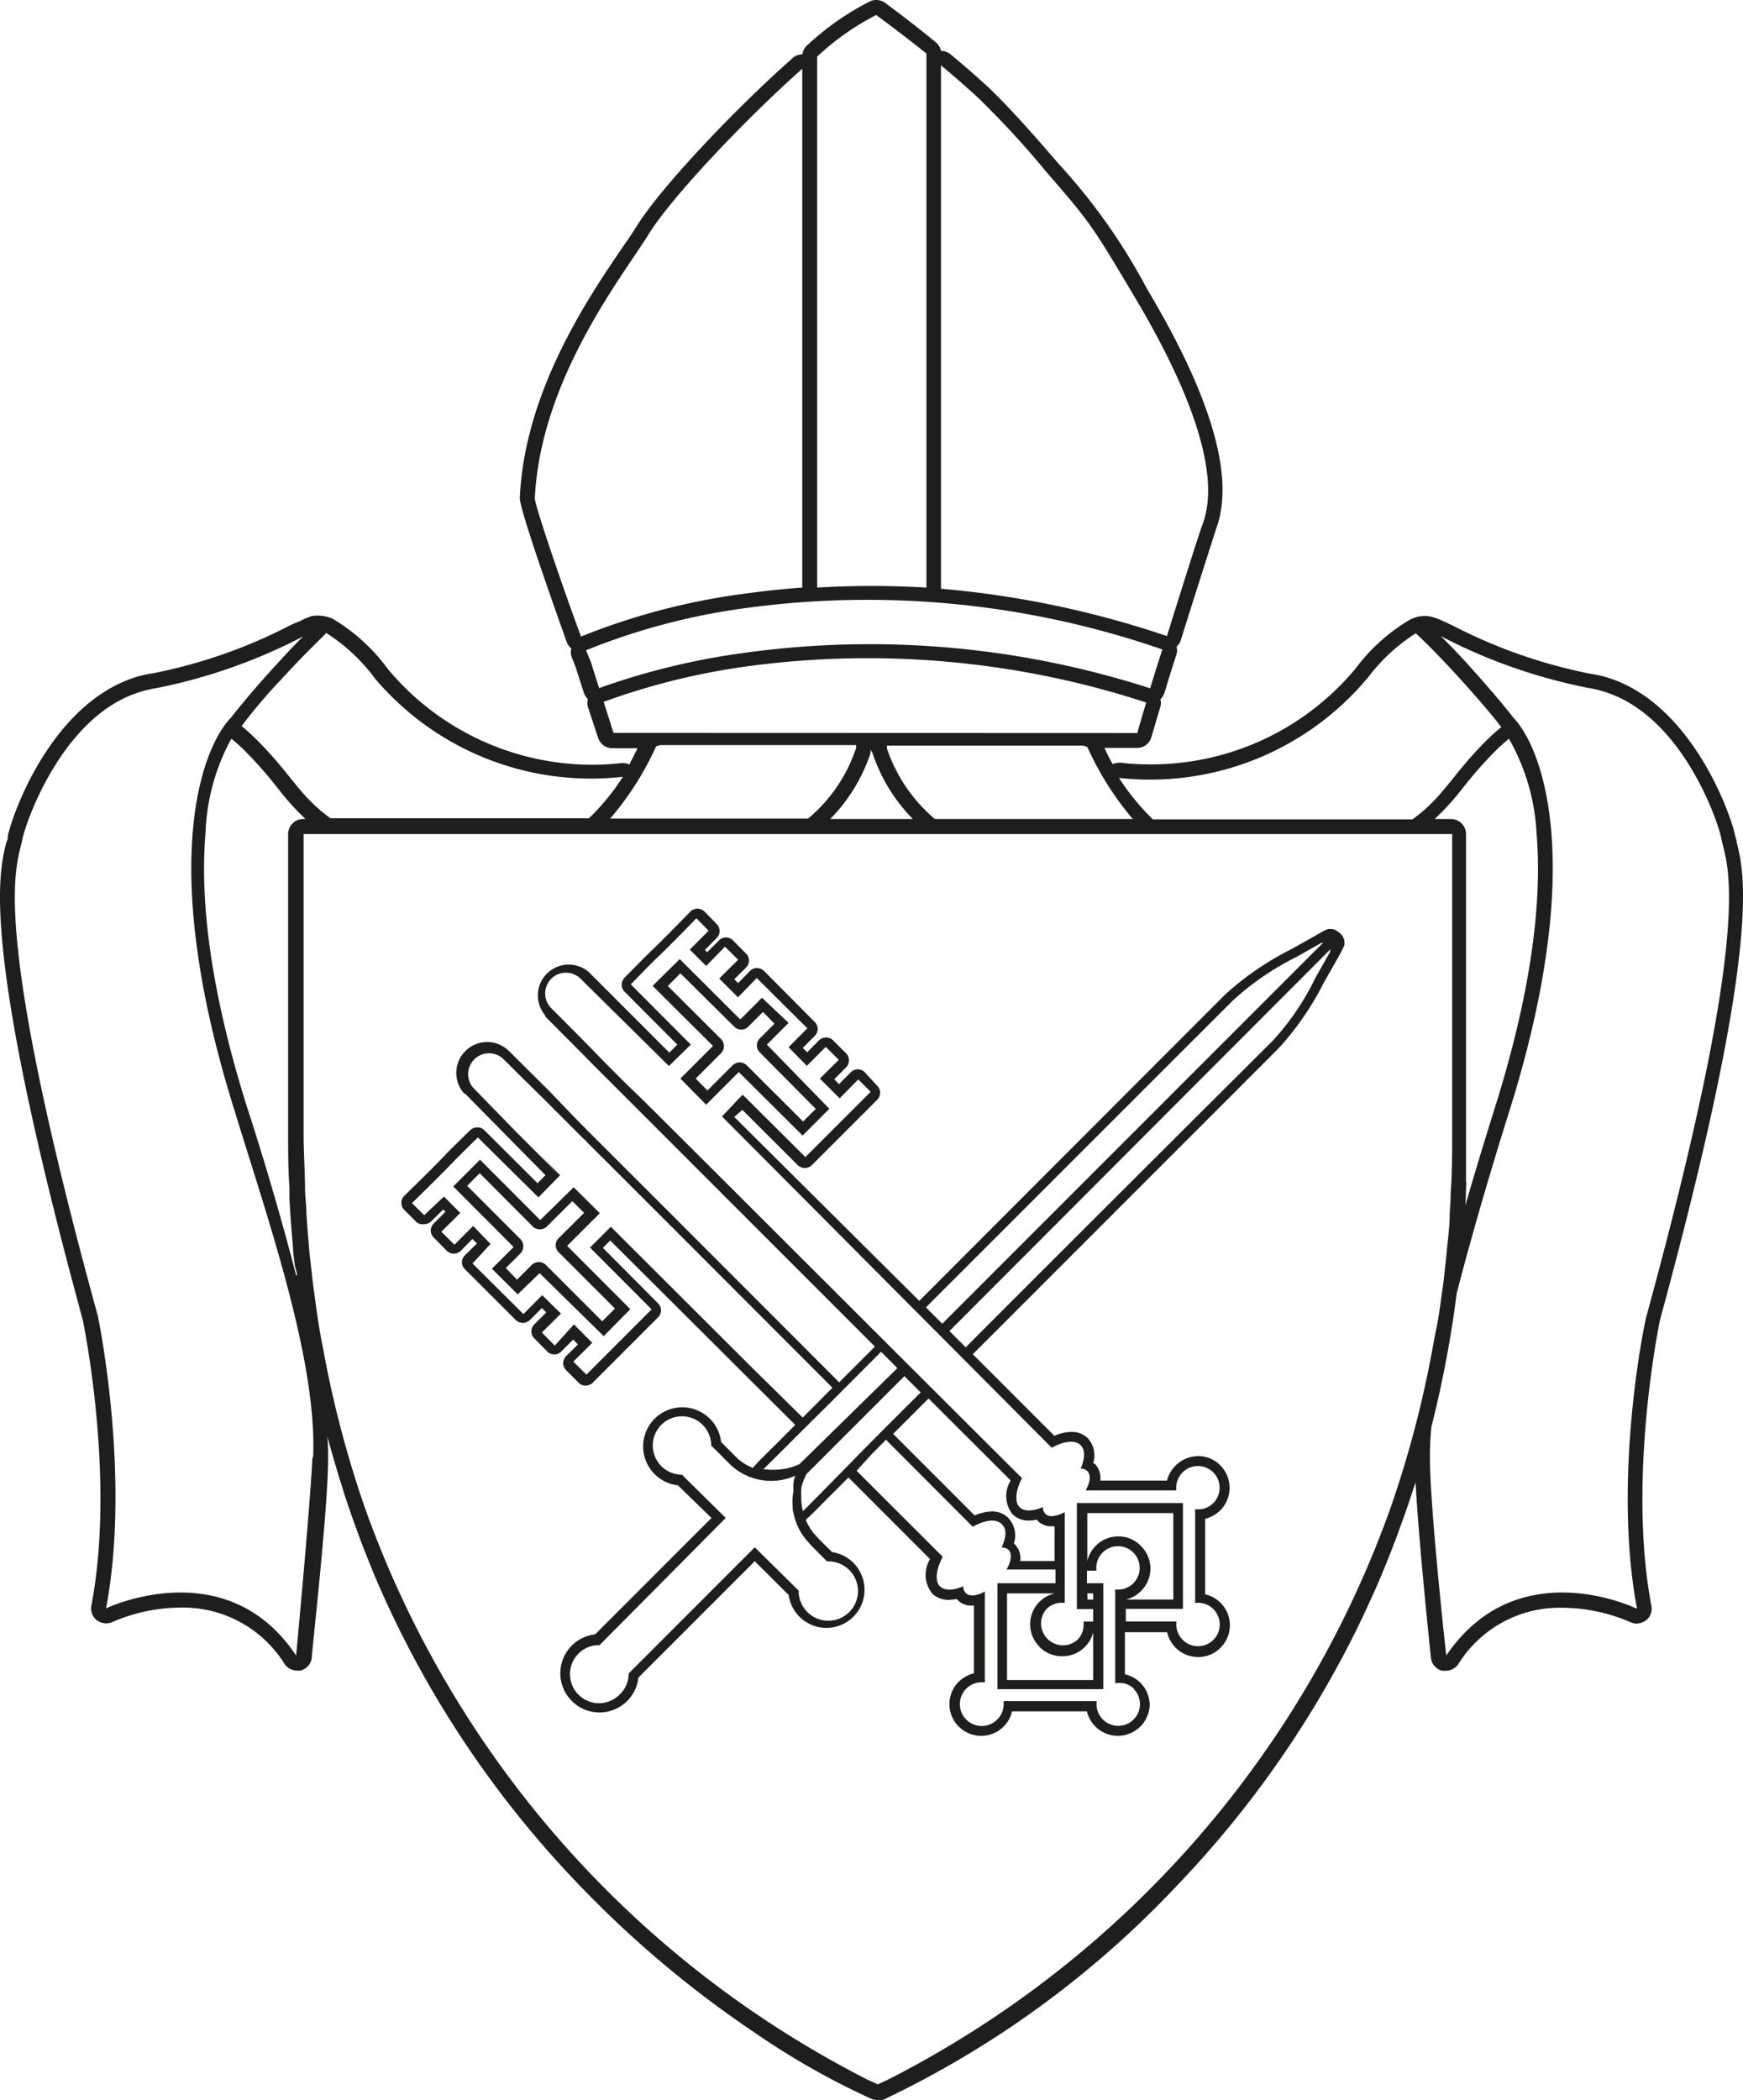 <svg xmlns="http://www.w3.org/2000/svg" width="490.995" height="591.448" viewBox="0 0 490.995 591.448">
  <g id="Layer_2" data-name="Layer 2" transform="translate(-0.005 0)">
    <g id="Layer_1" data-name="Layer 1">
      <path id="Path_360" data-name="Path 360" d="M489.226,237.213a7.516,7.516,0,0,0-.414-1.747c-1.057-5.745-12.456-38.333-37.138-45h0a38.428,38.428,0,0,0-3.907-.781,145.932,145.932,0,0,1-38.149-13.329c-.689-.322-2.574-1.287-2.9-1.333a14.432,14.432,0,0,0-3.861-1.425,8.319,8.319,0,0,0-4.872.552l-.689.276a52.489,52.489,0,0,0-15.581,14.019,74.919,74.919,0,0,1-58.143,26.8,68.94,68.94,0,0,1-7.86-.46h-.506a3.769,3.769,0,0,0-1.747.414c-.919-1.609-1.655-3.079-2.344-4.6h9.193a4.137,4.137,0,0,0,4.045-3.034s.873-3.034,2.528-8.549a3.678,3.678,0,0,0,0-2.114,4.137,4.137,0,0,0,1.149-1.793c1.379-4.6,2.528-8.181,3.4-10.893a4.137,4.137,0,0,0,0-2.114,4.137,4.137,0,0,0,1.2-1.839c4.045-12.961,9.192-28.911,9.882-31.163,5.424-14.2-.965-36.77-19.074-67.2l-.322-.552a168.913,168.913,0,0,0-25.05-35.391C284.279,29.876,279.683,25.877,278.855,25c-3.217-3.034-6.94-6.251-11.077-9.7a4.275,4.275,0,0,0-2.712-.965A4.091,4.091,0,0,0,263.6,11.9C255.828,5.516,249.577,1.011,249.3.781a4.32,4.32,0,0,0-4-.506,76.3,76.3,0,0,0-17.879,12.456,3.953,3.953,0,0,0-1.379,2.574,4.045,4.045,0,0,0-2.758,1.057c-15.627,13.789-36.77,35.9-43.94,47.342-.965,1.563-2.344,3.631-4,5.975-9.606,14.156-27.578,40.493-28.911,70.553,0,3.953,13.145,40.263,13.237,40.631a4.6,4.6,0,0,0,1.287,1.747,3.953,3.953,0,0,0,0,2.16c.414,1.149.873,2.206,1.2,3.079l2.3,7.216a4.6,4.6,0,0,0,1.149,1.793,4.6,4.6,0,0,0,0,2.206l2.9,8.733a4.183,4.183,0,0,0,4,2.9h7.078c-.643,1.379-1.425,2.85-2.3,4.6a3.953,3.953,0,0,0-1.793-.414h-.46a69.18,69.18,0,0,1-7.906.46A75.011,75.011,0,0,1,109.3,188.447,52.49,52.49,0,0,0,93.81,174.29a10.342,10.342,0,0,0-6.113-.781,29,29,0,0,0-3.447,1.517,22.688,22.688,0,0,0-2.758,1.2A145.289,145.289,0,0,1,43.343,189.55a38.418,38.418,0,0,0-3.907.781h0c-24.774,6.8-36.173,39.482-37.23,45.135a3.085,3.085,0,0,1-.414,1.747c-2.16,8.641-7.308,28.911,21.511,134.395.506,2.482,9.193,45.319,2.436,80.527a4.229,4.229,0,0,0,1.563,4.137,4.6,4.6,0,0,0,2.574.873,4.274,4.274,0,0,0,1.839-.414,49.18,49.18,0,0,1,19.12-4.045,33.737,33.737,0,0,1,29.324,15.857,4.183,4.183,0,0,0,3.493,1.885,3.816,3.816,0,0,0,1.011,0,4.228,4.228,0,0,0,3.171-3.631c0-1.7,4.6-41.872,4.6-56.258a54.786,54.786,0,0,0-.23-6.021q1.609,5.791,3.309,11.445c.46,1.471.965,2.9,1.425,4.6,1.057,3.217,2.16,6.389,3.309,9.56l1.517,4.137c1.7,4.366,3.4,8.687,5.286,12.961a287.771,287.771,0,0,0,56.442,83.928,300.551,300.551,0,0,0,49.778,41.688l.46.322A212.619,212.619,0,0,0,245.9,591.218h.414a4.965,4.965,0,0,0,1.241.23,3.859,3.859,0,0,0,1.609-.322,276.006,276.006,0,0,0,82.319-60.073,289.564,289.564,0,0,0,50.927-72.713c1.838-3.815,3.631-7.63,5.332-11.491h0c1.839-4.229,3.585-8.549,5.24-12.915.552-1.379,1.011-2.758,1.517-4.137,1.2-3.217,2.344-6.527,3.4-9.79.276-.873.6-1.7.873-2.574.919,17.42,4.183,47.939,4.32,49.41a4.229,4.229,0,0,0,3.171,3.631h1.011a4.274,4.274,0,0,0,3.539-1.884,33.645,33.645,0,0,1,29.278-15.857,49.273,49.273,0,0,1,19.166,4.045,4.09,4.09,0,0,0,1.793.414,4.6,4.6,0,0,0,2.574-.873,4.137,4.137,0,0,0,1.563-4.137c-6.665-35.207,1.93-78.137,2.436-80.527C496.4,266.124,491.433,245.854,489.226,237.213Zm-104.2-45.963a51.294,51.294,0,0,1,13.789-12.916c1.609,1.471,6.067,5.7,13.375,13.789,5.883,6.573,9.193,10.571,10.709,12.64a52.451,52.451,0,0,0-4.183,3.769c-10.02,10.02-11.858,15.673-20.821,22.2H324.772a66.37,66.37,0,0,1-9.56-11.675,79.837,79.837,0,0,0,69.817-27.9Zm23.349,150.574c0,3.4-.46,6.8-.781,10.112-.23,2.39-.46,4.6-.735,7.078s-.689,5.286-1.057,7.86-.735,5.424-1.333,7.906l-.965,5.148a300.283,300.283,0,0,1-11.9,45A289.84,289.84,0,0,1,249.807,585.794h0l-2.528,1.149-2.574-1.149h0A289.841,289.841,0,0,1,102.91,424.925a300.317,300.317,0,0,1-11.858-45c-.322-1.7-.689-3.4-.965-5.148-.46-2.62-.827-5.286-1.2-8s-.735-5.194-1.011-7.86-.552-4.6-.781-7.078c-.276-3.309-.552-6.711-.781-10.112,0-1.93-.23-3.861-.368-5.791,0-5.516-.414-11.077-.414-16.776v-84.3H409.068v84.3c0,5.7,0,11.261-.414,16.776,0,1.93-.138,3.861-.276,5.791Zm4.6-8.917V234.869a4.229,4.229,0,0,0-4.229-4.229h-4.6a74.185,74.185,0,0,0,7.952-8.779,115.14,115.14,0,0,1,9.193-10.434c1.2-1.2,2.436-2.3,3.769-3.4a59.476,59.476,0,0,1,7.768,26.383c1.793,21.1-2.16,47.158-11.72,77.493-2.62,8.411-5.516,17.788-8.319,27.578.138-2.344.184-4.5.276-6.665ZM319.119,230.641H263.366a44.584,44.584,0,0,1-13.513-19.856v-.827h54.879a3.448,3.448,0,0,1,1.609.46,84.8,84.8,0,0,0,12.778,20.224Zm-73.264-18.385a47.939,47.939,0,0,0,11.307,18.385h-23.3a47.939,47.939,0,0,0,11.307-18.385,3.263,3.263,0,0,0,0-1.333h0a4.275,4.275,0,0,0,.689,1.2Zm19.212-193.87c3.677,3.079,7.492,6.343,10.939,9.606A256.143,256.143,0,0,1,294.9,48.583c12.364,14.2,12.87,15.122,25.05,35.575,13.789,23.211,24.544,48.445,18.8,63.52-1.149,2.988-8.319,25.923-10.02,31.438a270.72,270.72,0,0,0-63.658-13.329Zm-34.886-2.436a72.529,72.529,0,0,1,16.639-11.72s6.343,4.6,14.156,10.847v150.39a257.4,257.4,0,0,0-30.795,0ZM163.673,179.254c-4.918-13.237-13.1-37.092-13.007-38.976,1.609-33.92,25.417-63.428,32.174-74.505C189.182,55.615,209.314,34.2,226,19.35V165.466c-6.021.414-11.491,1.057-16.5,1.747a188.446,188.446,0,0,0-45.825,12.042Zm5.056,14.386-2.344-7.4c-.368-.827-.781-1.884-1.287-3.125a184.77,184.77,0,0,1,45.089-11.9,253.99,253.99,0,0,1,117.251,11.675c-1.011,3.079-2.252,7.078-3.447,10.939a257.069,257.069,0,0,0-114.4-9.974,200.261,200.261,0,0,0-40.861,9.928Zm4.091,12.732-2.758-8.733a194.424,194.424,0,0,1,40.217-9.974,252.794,252.794,0,0,1,112.609,10.158c-1.655,5.516-2.528,8.6-2.528,8.6Zm11.9,3.907a3.172,3.172,0,0,1,1.609-.46h54.833v.827A43.848,43.848,0,0,1,227.653,230.5H171.9a85.351,85.351,0,0,0,12.824-20.086Zm-92.8-32.036a51.708,51.708,0,0,1,13.789,12.916,79.745,79.745,0,0,0,69.771,27.578,64.347,64.347,0,0,1-9.56,11.675H93.074c-8.963-6.527-10.8-12.18-20.867-22.2-1.379-1.379-2.758-2.62-4.137-3.769A149.88,149.88,0,0,1,78.78,191.8C86.042,183.851,90.546,179.714,91.925,178.243ZM88.018,410.4c-.689,14.294-4.6,55.8-4.6,55.8-19.672-29.554-53.546-13.283-53.546-13.283,7.124-37.368-2.3-82.319-2.3-82.319C-3.769,256.609,4.964,243.6,6.343,236.2c.827-4.275,11.353-35.483,34.1-41.642a36.4,36.4,0,0,1,3.585-.781A153.884,153.884,0,0,0,85.4,179.208c-2.3,2.3-5.47,5.607-9.514,10.112-6.021,6.665-9.193,10.755-10.939,12.916h0c-7.676,7.952-21.1,40.079,1.287,111,8.963,29.37,23.211,69.909,21.97,97.165Zm-4.6-51.294c-4.229-16.363-9.193-33.139-13.789-47.25-9.56-30.335-13.513-56.4-11.72-77.493a59.476,59.476,0,0,1,7.262-26.337,45.648,45.648,0,0,1,3.815,3.4,122.858,122.858,0,0,1,9.193,10.434,69.955,69.955,0,0,0,7.906,8.779H85.4a4.229,4.229,0,0,0-4.229,4.229v84.341c0,5.1,0,10.158.368,15.214v3.125c.23,4.6.6,9.193,1.011,13.789,0,1.425.276,2.85.414,4.275s.6,2.3.735,3.493Zm377.445,93.81s-33.415-16.271-53.455,13.283c0,0-4.6-41.366-4.6-55.8a82.4,82.4,0,0,1,.414-8.6,313.917,313.917,0,0,0,7.124-37.6c4.6-17.788,10.112-36.31,14.754-51.064,22.338-70.92,8.917-103.048,1.241-111h0c-1.655-2.16-4.964-6.251-10.939-12.916-4.045-4.6-7.216-7.814-9.56-10.112a153.883,153.883,0,0,0,41.366,14.57,33.734,33.734,0,0,1,3.585.781c22.981,6.159,33.323,37.368,34.1,41.642,1.379,7.446,10.112,20.407-21.051,134.395-.23.092-9.79,45.043-2.712,82.411Z" fill="#1e1e1c"/>
      <path id="Path_361" data-name="Path 361" d="M141.473,298.022Z" fill="#1e1e1c"/>
      <path id="Path_362" data-name="Path 362" d="M152.182,343.571l-16.96-17.006-7.538,7.538,17.006,17.052-6.113,6.113,7.262,7.216L152,358.509l18.063,17.742,7.492-7.584-17.788-17.833,9.193-9.193-7.354-7.308Zm5.194,5.1a2.758,2.758,0,0,0,0,3.953l15.857,15.857-3.585,3.585-15.857-15.857a2.85,2.85,0,0,0-4,0l-4.137,4.137-3.171-3.263,4.137-4.137a2.9,2.9,0,0,0,0-4l-15.03-15.03,3.539-3.539,14.938,14.984a2.85,2.85,0,0,0,4,0l7.17-7.124,3.309,3.309Z" fill="#1e1e1c"/>
      <path id="Path_363" data-name="Path 363" d="M183.345,368.942l-11.812-11.858,11.812,11.858Z" fill="#1e1e1c"/>
      <path id="Path_364" data-name="Path 364" d="M226.09,319.762l7.538-7.538-17.6-18.063,6.113-6.113-7.492-7.078-6.113,6.113L191.48,270.077l-7.63,7.538,17.006,16.914-9.193,9.193,7.262,7.354,9.193-9.193Zm-26.8-12.686-3.309-3.355,7.124-7.124a2.829,2.829,0,0,0,0-4L188.125,277.66l3.539-3.585,15.168,15.03a2.8,2.8,0,0,0,1.976.827,2.666,2.666,0,0,0,1.976-.827l4.137-4.137,3.263,3.309-4.137,4.137a2.758,2.758,0,0,0,0,3.953l15.765,15.9-3.585,3.539L210.371,300a2.85,2.85,0,0,0-4,0Z" fill="#1e1e1c"/>
      <path id="Path_365" data-name="Path 365" d="M376.894,262.4h0a2.758,2.758,0,0,0-1.838-.781,2.527,2.527,0,0,0-.827,0c-.6,0-3.355,1.7-3.4,1.7l-2.436,1.379-4.872,2.712a82.411,82.411,0,0,0-18.385,12.64l-86.18,86.272-52.122-51.8,2.3-1.976,15.581,15.535a2.85,2.85,0,0,0,4,0L247.1,309.7a2.758,2.758,0,0,0,0-3.953l-3.493-3.815a2.85,2.85,0,0,0-1.976-.827h0a2.712,2.712,0,0,0-1.976.873l-3.309,3.309-1.333-1.379,3.309-3.309a2.666,2.666,0,0,0,.827-1.976,2.758,2.758,0,0,0-.827-2.022l-3.631-3.631a2.85,2.85,0,0,0-4,0l-3.309,3.355-1.241-1.241,3.355-3.355a2.758,2.758,0,0,0,0-3.953l-14.248-14.34a3.08,3.08,0,0,0-2.022-.827h0a2.8,2.8,0,0,0-2.022.873l-3.263,3.355-1.1-1.057,3.309-3.309a2.758,2.758,0,0,0,0-3.953l-3.677-3.723a2.941,2.941,0,0,0-1.976-.827h0a2.8,2.8,0,0,0-1.976.873l-3.309,3.309-.643-.643,3.309-3.355a2.758,2.758,0,0,0,0-3.953l-3.4-3.493a3.079,3.079,0,0,0-2.022-.827h0a2.8,2.8,0,0,0-2.022.873s-7.814,8.043-10.985,11.031c-2.16,2.068-7.262,7.308-7.492,7.538a2.8,2.8,0,0,0,0,3.953l14.846,14.892-2.252,2.252-22.706-22.706h0a8.687,8.687,0,0,0-12.226,12.272h0v.276l10.985,11.031c2.482,2.574,5.1,5.148,7.584,7.63l5.332,5.332,68.944,68.944-10.066,10.066c-29.048-29.094-65.818-65.865-68.944-68.944l-5.24-5.286-7.768-8.089-10.571-10.479-.6-.6h0a8.7,8.7,0,0,0-12.5,12.088h.23l22.66,22.981-2.252,2.252-14.984-14.938a2.712,2.712,0,0,0-1.976-.781,2.758,2.758,0,0,0-1.976.781s-5.47,5.286-7.538,7.492c-2.942,3.125-10.939,10.893-11.031,10.985a2.666,2.666,0,0,0-.827,1.976,2.712,2.712,0,0,0,.827,2.022l3.447,3.447a2.8,2.8,0,0,0,2.16.552,2.758,2.758,0,0,0,1.976-.827l3.355-3.309.643.643-3.309,3.309a2.758,2.758,0,0,0,0,3.953l3.677,3.723a2.942,2.942,0,0,0,1.976.827h0a2.941,2.941,0,0,0,1.976-.827l3.263-3.309,1.287,1.241-3.355,3.309a2.9,2.9,0,0,0-.873,1.976,2.8,2.8,0,0,0,.873,2.022L145.288,371.7a2.85,2.85,0,0,0,4,0l3.355-3.355,1.241,1.241-3.355,3.355a2.758,2.758,0,0,0,0,3.953l3.631,3.677a2.758,2.758,0,0,0,3.953,0l3.355-3.355,1.333,1.379-3.309,3.263a2.829,2.829,0,0,0,0,4l3.493,3.493a2.666,2.666,0,0,0,1.976.827,2.85,2.85,0,0,0,2.022-.827l18.385-18.385a2.758,2.758,0,0,0,0-3.953l-15.535-15.627,2.068-2.068,52.122,51.938-4.6,4.6-5.24,5.194-.919.965-1.2,1.333h0a14.111,14.111,0,0,1-4.32-2.666l-4.6-4.6a11.019,11.019,0,1,0-12.18,12.18l9.468,9.193-32.771,32.771a11.031,11.031,0,1,0,12.18,12.18l32.771-32.771,9.56,9.514a10.734,10.734,0,1,0,12.226-12.088l-3.447-3.4-.276-.276h0l-1.2-1.333A13.788,13.788,0,0,1,227.01,428h0l1.333-1.287,1.011-.965,5.056-5.1c1.471-1.425,2.942-2.942,4.6-4.6l22.981,22.981a8.5,8.5,0,0,0,.6,9.7,6.619,6.619,0,0,0,4.6,1.793,9.742,9.742,0,0,0,2.252-.276,2.752,2.752,0,0,0,.368.368,5.285,5.285,0,0,0,3.815,1.517h.735v19.074a9.193,9.193,0,0,0-4.32,2.39,8.938,8.938,0,0,0,12.64,12.64,8.6,8.6,0,0,0,2.39-4.321h21.1a8.978,8.978,0,0,0,17.7-1.7,8.917,8.917,0,0,0-6.986-8.733V459.626h11.9a8.917,8.917,0,0,0,8.733,6.986,8.733,8.733,0,0,0,6.3-2.62,8.917,8.917,0,0,0-4.321-15.03V427.682a8.963,8.963,0,0,0,4.275-15.03,8.733,8.733,0,0,0-6.3-2.62,9.193,9.193,0,0,0-8.733,6.894h-18.8a5.653,5.653,0,0,0-1.425-4.6l-.552-.368a7.17,7.17,0,0,0-1.517-6.94,6.435,6.435,0,0,0-4.6-1.793,12.364,12.364,0,0,0-4.826,1.1l-22.981-22.981,86.226-86.226a82.411,82.411,0,0,0,12.64-18.385l2.62-4.6,1.471-2.574s1.517-2.8,1.7-3.355a3.631,3.631,0,0,0-1.793-3.815Zm-29.6,19.35a76.481,76.481,0,0,1,17.742-12.18l7.262-4.091h.414L265.434,372.757l-4.6-4.6S339.066,289.932,347.294,281.751ZM285.2,426.4a6.527,6.527,0,0,0,4.6,1.793,9.745,9.745,0,0,0,2.252-.276l.322.414a5.378,5.378,0,0,0,3.861,1.471h.827v9.79H287.4a5.516,5.516,0,0,0-1.425-4.6l-.368-.368a7.17,7.17,0,0,0-1.563-7.17,6.389,6.389,0,0,0-4.6-1.839,12.87,12.87,0,0,0-4.872,1.149L251.6,403.782l9.974-9.974L284,416.192l.689.735a8.365,8.365,0,0,0,.506,9.468Zm7.63,37.368a8.779,8.779,0,0,0,6.3,2.62,8.917,8.917,0,0,0,8.825-6.756h0v13.467H283.681V448.687h13.467a8.917,8.917,0,0,0-4.32,15.03Zm28.5-28.5a8.733,8.733,0,0,0-6.3-2.62,8.917,8.917,0,0,0-6.343,2.62,9.193,9.193,0,0,0-2.39,4.275h0V426.074h24.222v24.36H317.142a8.825,8.825,0,0,0,4.275-2.39,8.917,8.917,0,0,0-.092-12.778ZM306.3,448.687h1.655v1.747h-1.609ZM141.289,297.838Zm-4.137-1.7a5.883,5.883,0,0,1,1.517.276A5.883,5.883,0,0,0,137.153,296.137ZM211.7,384.983l-39.62-39.528-4.6,4.6-1.287,1.241,17.374,17.42h0L165.19,387.1l-1.976-1.976-1.7-1.7h0l5.332-5.286h0l-4.6,4.6,4.6-4.6-4.183-4.183-.965-1.011-5.424,5.975-3.631-3.677,5.378-5.332-5.286-5.194-5.286,5.332L133.108,355.8h0l4.78-5.194-5.056,5.01h0l5.378-5.286-4.918-5.1-5.286,5.286-3.677-3.677,5.332-5.286-4.6-4.6-5.561,5.24-3.447-3.4s8.043-7.86,11.123-11.077c2.022-2.16,7.446-7.4,7.446-7.4l17.052,16.868,6.113-6.251-6.113-6.343,5.929,6.343h0l-12.318-12.318-12-12.318h0a5.838,5.838,0,0,1-.827-1.333,5.838,5.838,0,0,0,.827,1.333h0a5.883,5.883,0,0,1,8.319-8.273h0l7.4,7.354c-2.206-2.252-4.6-4.6-6.159-6.113l10.112,9.974,3.309,3.309-.6-.552.6.552,8.365,8.365c.276,0,.506.506.735.735l3.907,3.861-3.723-3.677h0c3.263,3.217,39.39,39.344,68.944,68.944l-6.573,6.619-1.793,1.793Zm5.148,26.98c5.332-5.286,10.525-10.525,15.857-15.765L248.2,380.663l4.6,4.6-27.578,27.026h0A19.122,19.122,0,0,1,222,413.434a20.361,20.361,0,0,1-6.94.276Zm11.812,23.395h0l4.32,4.32a8.359,8.359,0,1,1-8,8.227l-12.364-12.18-35.529,35.529a8.044,8.044,0,0,1-2.39,5.791,8.181,8.181,0,1,1-5.791-13.789l35.529-35.8-12.318-12.18a8.227,8.227,0,1,1,8.227-8.227l5.561,5.561a16.776,16.776,0,0,0,17.512,3.217l.6-.322a11.763,11.763,0,0,0-.506,2.252,17.6,17.6,0,0,0,0,2.16,16.685,16.685,0,0,0-.23,4.275,6.3,6.3,0,0,0,.276,2.022,17.052,17.052,0,0,0,4,7.906Zm-1.241-11.031-1.241,1.2a14.892,14.892,0,0,1-.46-4.275,11.172,11.172,0,0,1,0-1.747v-.552a16.27,16.27,0,0,1,1.1-3.079,4.093,4.093,0,0,1,.368-.781l27.578-27.578,4.6,4.6c-1.425,1.379-12,11.95-16.455,16.455C237.949,413.664,232.709,419,227.423,424.327Zm91.925,51.248a6.113,6.113,0,1,1-10.388,3.447H282.67a6.067,6.067,0,0,1-1.7,5.148,6.159,6.159,0,1,1-3.539-10.388v-25.6c-2.252,1.241-4.32,1.471-5.378.414a2.62,2.62,0,0,1-.689-1.93c-2.758,1.241-5.24,1.379-6.619,0s-1.149-4.6.827-8.273L241.3,414.169l4.183-4.6,4.091-4.137,24.452,24.5c3.4-1.93,6.527-2.344,8.135-.781s1.241,3.815,0,6.619a2.712,2.712,0,0,1,1.93.643c1.057,1.1.781,3.263-.552,5.561h13.789v3.861H280.97v29.83H310.8v-29.83h-4.6V442.3h2.666a6.116,6.116,0,1,1,5.286,5.286v26.429a5.975,5.975,0,0,1,5.332,1.563Zm-14.938-68.622c1.333,1.333,1.241,3.815,0,6.619a2.39,2.39,0,0,1,1.884.689c1.1,1.057.827,3.171-.46,5.424h25.555a6.113,6.113,0,1,1,10.388,3.585,5.975,5.975,0,0,1-5.1,1.7V451.4a6.021,6.021,0,0,1,5.148,1.747,6.113,6.113,0,1,1-10.388,3.447H317.142v-3.539h16.087V423.27H303.353V453.1h4.6v3.539h-2.758a6.067,6.067,0,0,1-1.7,5.148A6.159,6.159,0,0,1,294.8,453.1a6.067,6.067,0,0,1,5.148-1.7V425.8c-2.252,1.241-4.6,1.563-5.47.46a2.39,2.39,0,0,1-.689-1.884c-2.8,1.241-5.286,1.333-6.619,0s-1.149-4.6.735-8.135C270.26,398.772,184.08,312.546,179.254,307.95s-8.733-8.641-12.916-12.915c-2.758-2.85-10.755-10.847-11.077-11.169h0a5.85,5.85,0,0,1,8.273-8.273h0l24.912,24.59,6.159-6.021L177.692,277.2s5.24-5.424,7.4-7.492c3.263-3.034,11.077-11.123,11.077-11.123l3.447,3.493-5.286,5.332,4.6,4.6,5.286-5.424,3.723,3.677-5.332,5.286,5.286,5.286,5.286-5.424,14.248,14.156-5.286,5.332,5.148,5.24,5.332-5.332,3.677,3.631-5.332,5.286.965.965,4.6,4.6,5.24-5.332,3.493,3.493-18.385,18.385-17.65-17.558-1.241,1.241-4.6,4.872,92.891,93.3C299.676,405.8,302.8,405.391,304.411,406.953Zm70.277-138.9-4.137,7.308A73.54,73.54,0,0,1,358.509,293.1c-8.181,8.089-84.066,83.79-86.456,86.318l-4.6-4.6L374.825,267.273a3.813,3.813,0,0,0-.138.781Z" fill="#1e1e1c"/>
    </g>
  </g>
</svg>
